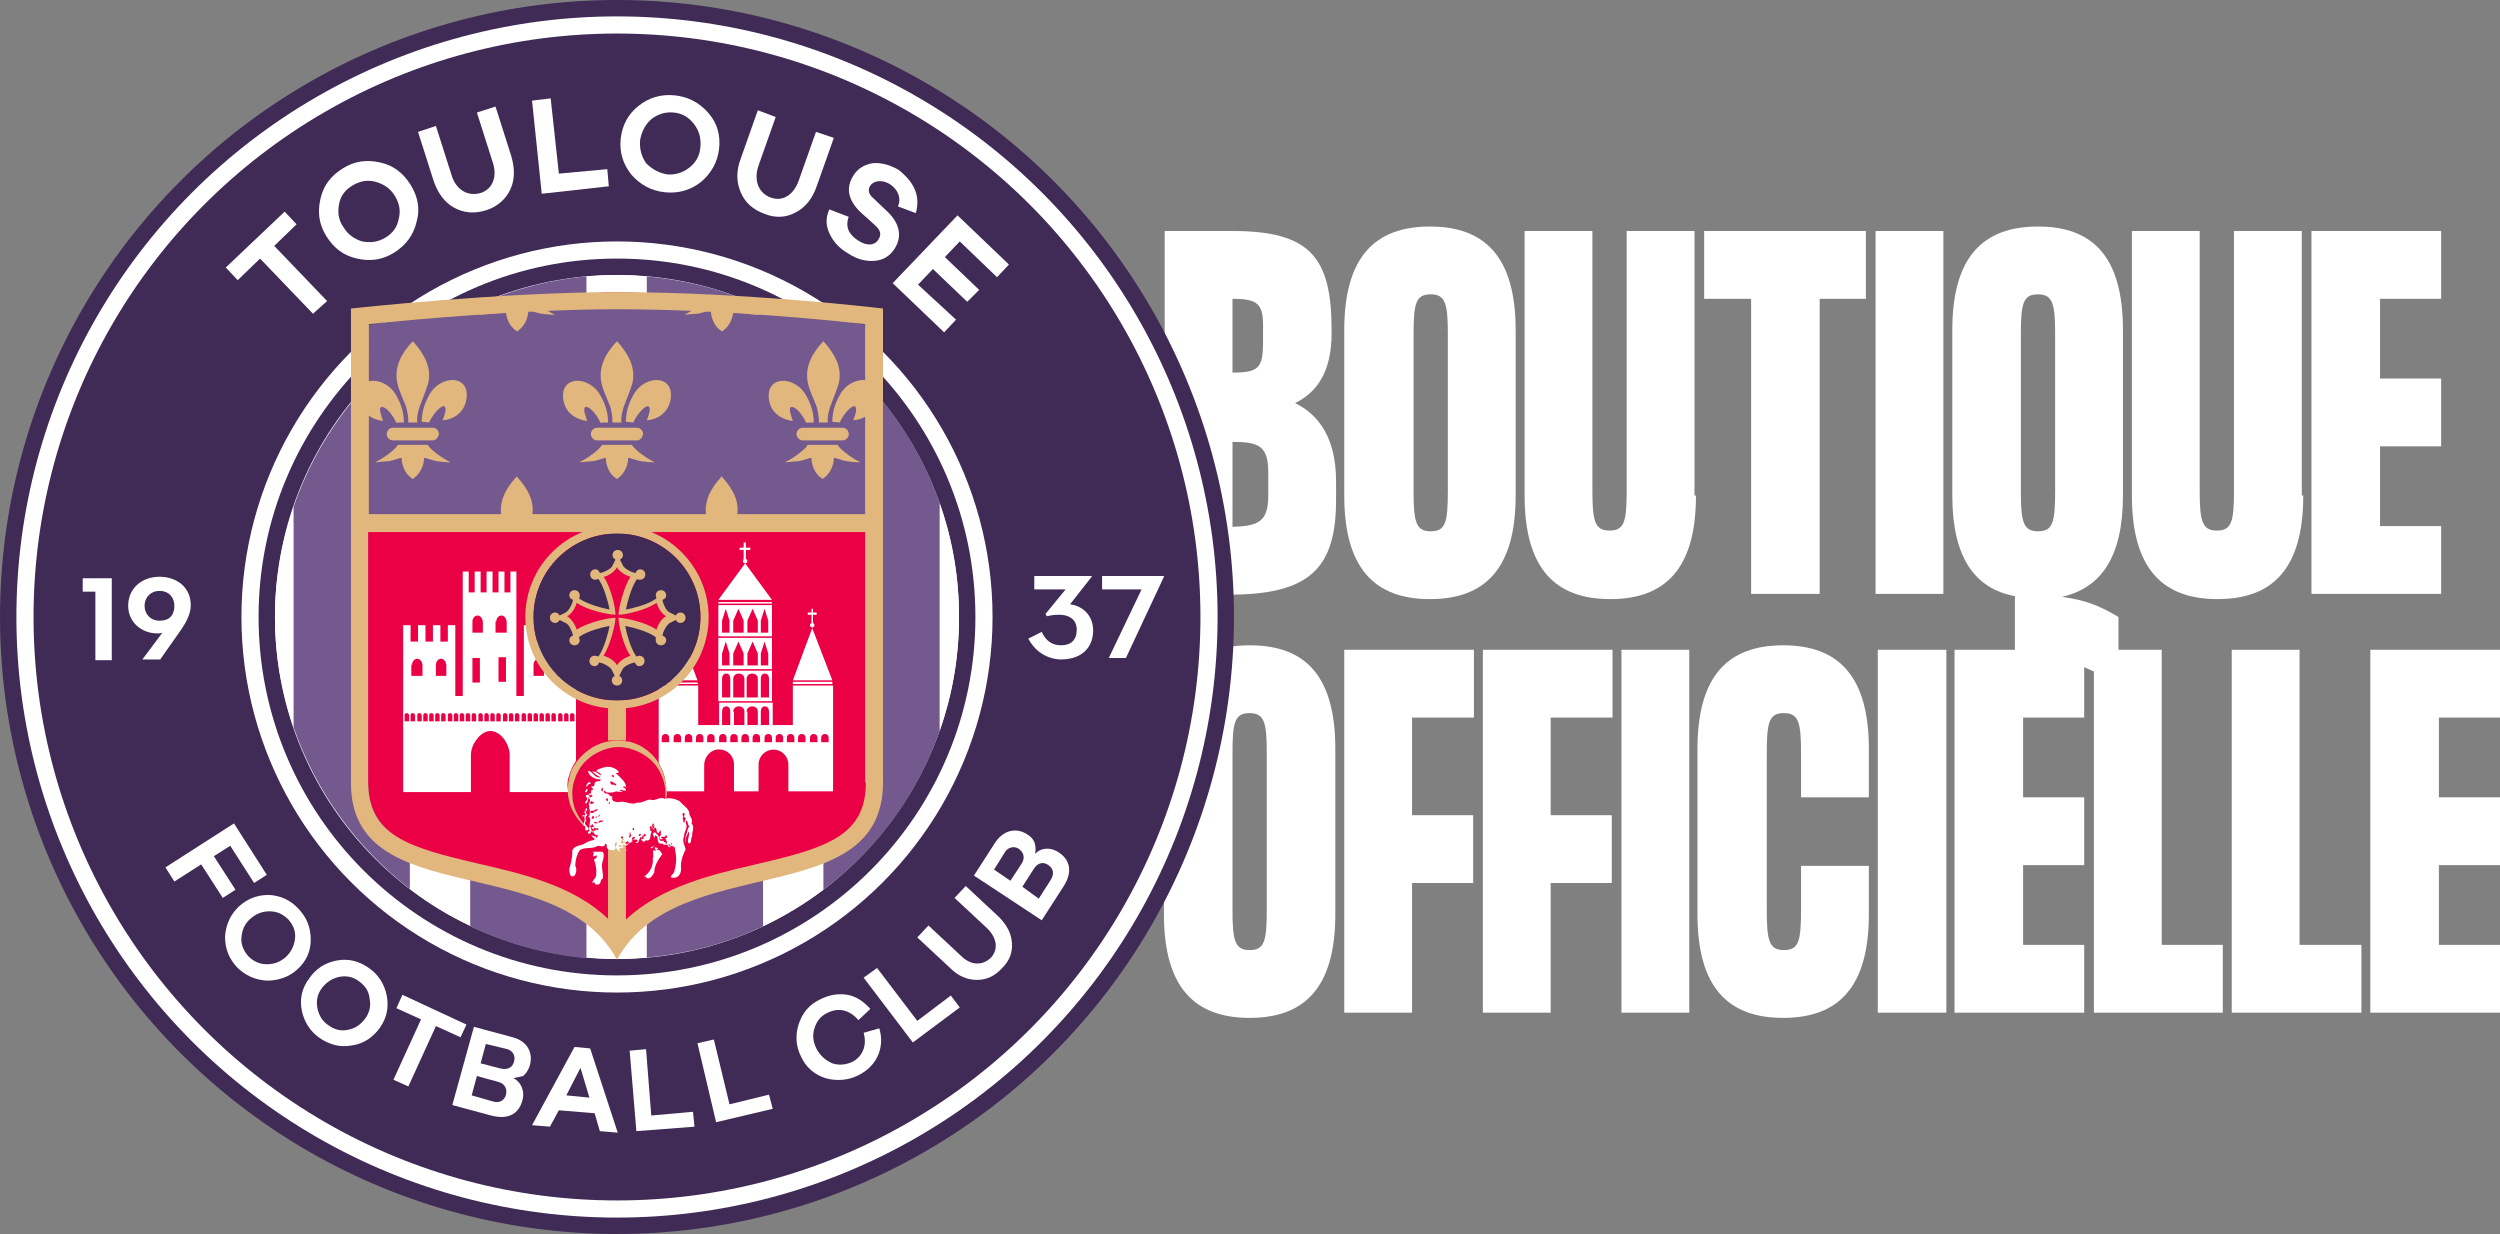 <?xml version="1.0" encoding="utf-8"?>
<!-- Generator: Adobe Illustrator 28.1.0, SVG Export Plug-In . SVG Version: 6.00 Build 0)  -->
<svg version="1.1" id="Layer_1" xmlns="http://www.w3.org/2000/svg" xmlns:xlink="http://www.w3.org/1999/xlink" x="0px" y="0px"
	 viewBox="0 0 335.5 165.6" style="enable-background:new 0 0 335.5 165.6;" xml:space="preserve">
<rect x="0" y="0" width="335.5" height="165.6" fill="#808080" stroke="none"/>
<style type="text/css">
	.st0{fill:#FFFFFF;}
	.st1{fill:#3F2B56;}
	.st2{fill:#74598F;}
	.st3{fill:#EB0045;}
	.st4{fill:#E1B77E;}
	.st5{fill-rule:evenodd;clip-rule:evenodd;fill:#FFFFFF;}
</style>
<g>
	<g>
		<path class="st0" d="M179.3,64.6v2.5c0,9.1-3.5,12.6-13.9,12.7h-9.1V31h9.1c10.4,0,13.3,3.5,13.3,13.3v0.4c0,5.4-2.1,8-4.9,9.4
			C176.9,55.6,179.3,58.7,179.3,64.6z M165.4,40.1v9.9c3.5,0,4.1-0.6,4.1-4.1v-1.6C169.6,40.8,168.9,40.1,165.4,40.1z M170.2,66.5
			v-3.1c0-3.5-1.2-4.1-4.8-4.1v11.4C168.9,70.6,170.2,70,170.2,66.5z"/>
		<path class="st0" d="M203.4,44.3v22.2c0,9.8-4.1,13.9-11.5,13.9c-7.4,0-11.5-4.1-11.5-13.9V44.3c0-9.8,4.1-13.9,11.5-13.9
			C199.3,30.4,203.4,34.5,203.4,44.3z M194.3,44.9c0-4.1-0.3-5.4-2.3-5.4c-2,0-2.3,1.2-2.3,5.4v21c0,4.1,0.3,5.4,2.3,5.4
			c2,0,2.3-1.2,2.3-5.4V44.9z"/>
		<path class="st0" d="M227.6,66.5c0,9.8-4.1,13.9-11.5,13.9c-7.4,0-11.5-4.1-11.5-13.9V31h9.1v34.8c0,4.1,0.3,5.4,2.3,5.4
			c2,0,2.3-1.2,2.3-5.4V31h9.1V66.5z"/>
		<path class="st0" d="M250.5,40.1h-6.3v39.6H235V40.1h-6.3V31h21.7V40.1z"/>
		<path class="st0" d="M260.8,31v48.7h-9.1V31H260.8z"/>
		<path class="st0" d="M284.9,44.3v22.2c0,8.2-2.9,12.4-8.2,13.6c3.1,0.4,5.1,1.2,7.6,2.7v9.1c-5.1-3-7.7-3.7-13.9-4.3v-7.6
			C265,79,262,74.8,262,66.5V44.3c0-9.8,4.1-13.9,11.5-13.9C280.9,30.4,284.9,34.5,284.9,44.3z M275.8,44.9c0-4.1-0.3-5.4-2.3-5.4
			c-2,0-2.3,1.2-2.3,5.4v21c0,4.1,0.3,5.4,2.3,5.4c2,0,2.3-1.2,2.3-5.4V44.9z"/>
		<path class="st0" d="M309.1,66.5c0,9.8-4.1,13.9-11.5,13.9c-7.4,0-11.5-4.1-11.5-13.9V31h9.1v34.8c0,4.1,0.3,5.4,2.3,5.4
			c2,0,2.3-1.2,2.3-5.4V31h9.1V66.5z"/>
		<path class="st0" d="M319.4,40.1v10.7h8.2v9.1h-8.2v10.7h8.2v9.1h-17.4V31h17.4v9.1H319.4z"/>
		<path class="st0" d="M179.2,100.5v22.2c0,9.8-4.1,13.9-11.5,13.9c-7.4,0-11.5-4.1-11.5-13.9v-22.2c0-9.8,4.1-13.9,11.5-13.9
			C175.1,86.6,179.2,90.6,179.2,100.5z M170,101.1c0-4.1-0.3-5.4-2.3-5.4c-2,0-2.3,1.2-2.3,5.4v21c0,4.1,0.3,5.4,2.3,5.4
			c2,0,2.3-1.2,2.3-5.4V101.1z"/>
		<path class="st0" d="M189.5,96.3v13.1h8.2v9.1h-8.2v17.4h-9.1V87.2h17.4v9.1H189.5z"/>
		<path class="st0" d="M208.1,96.3v13.1h8.2v9.1h-8.2v17.4H199V87.2h17.4v9.1H208.1z"/>
		<path class="st0" d="M226.7,87.2v48.7h-9.1V87.2H226.7z"/>
		<path class="st0" d="M241.7,101.1c0-4.1-0.3-5.4-2.3-5.4c-2,0-2.3,1.2-2.3,5.4v21c0,4.1,0.3,5.4,2.3,5.4c2,0,2.3-1.2,2.3-5.4v-5.9
			h9.1v6.5c0,9.8-4.1,13.9-11.5,13.9c-7.4,0-11.5-4.1-11.5-13.9v-22.2c0-9.8,4.1-13.9,11.5-13.9c7.4,0,11.5,4.1,11.5,13.9v6.5h-9.1
			V101.1z"/>
		<path class="st0" d="M261.2,87.2v48.7H252V87.2H261.2z"/>
		<path class="st0" d="M271.5,96.3V107h8.2v9.1h-8.2v10.7h8.2v9.1h-17.4V87.2h17.4v9.1H271.5z"/>
		<path class="st0" d="M298.3,126.8v9.1H281V87.2h9.1v39.6H298.3z"/>
		<path class="st0" d="M316.9,126.8v9.1h-17.4V87.2h9.1v39.6H316.9z"/>
		<path class="st0" d="M327.3,96.3V107h8.2v9.1h-8.2v10.7h8.2v9.1h-17.4V87.2h17.4v9.1H327.3z"/>
	</g>
	<g>
		<g>
			<g>
				<circle class="st1" cx="82.8" cy="82.8" r="82.8"/>
				<circle class="st0" cx="82.8" cy="82.8" r="80.6"/>
				<circle class="st1" cx="82.8" cy="82.8" r="78.3"/>
				<circle class="st0" cx="82.8" cy="82.8" r="50.4"/>
				<circle class="st1" cx="82.8" cy="82.8" r="48.1"/>
				<circle class="st0" cx="82.8" cy="82.8" r="45.9"/>
			</g>
			<g id="drapeau_00000176016448469401776540000006284077495981480887_">
				<path class="st0" d="M102.4,41.3v83c2.9-1.4,5.6-3,8.1-4.9V46.2C108,44.3,105.3,42.7,102.4,41.3z"/>
				<path class="st0" d="M82.8,36.9c-1.4,0-2.8,0.1-4.1,0.2v91.4c1.4,0.1,2.7,0.2,4.1,0.2c1.3,0,2.7-0.1,4-0.2V37.1
					C85.5,37,84.2,36.9,82.8,36.9z"/>
				<path class="st0" d="M128.7,82.8c0-5.4-0.9-10.5-2.6-15.3v30.6C127.8,93.3,128.7,88.2,128.7,82.8z"/>
				<path class="st0" d="M36.9,82.8c0,5.2,0.9,10.2,2.5,14.8V68C37.8,72.7,36.9,77.6,36.9,82.8z"/>
				<path class="st0" d="M55,46.3v73c2.5,1.9,5.2,3.6,8.1,4.9V41.4C60.2,42.8,57.5,44.4,55,46.3z"/>
				<path class="st2" d="M39.4,68v29.6c3,8.7,8.5,16.2,15.6,21.7v-73C47.9,51.8,42.4,59.3,39.4,68z"/>
				<path class="st2" d="M63.1,41.4v82.9c4.8,2.3,10.1,3.8,15.6,4.3V37.1C73.2,37.6,67.9,39.1,63.1,41.4z"/>
				<path class="st2" d="M86.8,37.1v91.4c5.5-0.5,10.8-1.9,15.6-4.2v-83C97.6,39,92.3,37.6,86.8,37.1z"/>
				<path class="st2" d="M126.1,98.1V67.5c-3-8.6-8.5-16-15.6-21.3v73.2C117.6,114.1,123.1,106.7,126.1,98.1z"/>
			</g>
			<g>
				<path class="st3" d="M116.2,64.4c0,0-8.9-25.2-33.3-25.2c-23.9,0-33.5,25.2-33.5,25.2l0,40.4c0,15.3,25.4,6.8,33.5,21.7
					c8-14.8,33.5-6.4,33.5-21.7L116.2,64.4z"/>
				<g>
					<path class="st2" d="M82.8,41.4c18.5,0,29.5,1.5,33.5,2.2l-0.1,25.5l-66.8,0l0-25.5C53.4,42.9,64.6,41.4,82.8,41.4z"/>
					<g>
						<path id="path3390_00000030457416296553695250000017275144812945921169_" class="st4" d="M67.4,39.9c-0.4,0.7-2.1,1.9-3,2.3
							c-0.2,0.1,1.1-0.1,1.7-0.1c0.8-0.1,1.8-0.6,1.8-0.4c0,0.8,0.4,2.1,1.4,2.7l0.1,0.1l0.1-0.1c1-0.7,1.4-1.9,1.4-2.7
							c0-0.2,1,0.3,1.8,0.4c0.6,0.1,2,0.2,1.7,0.1c-0.9-0.4-2.6-1.6-3-2.3H67.4z"/>
					</g>
					<g>
						<path id="path3386_00000069399319741788894870000007183285888003587720_" class="st4" d="M81.6,56.7c0-1.2-0.3-2.3-0.9-3.4
							c-1.5-3.1-6-3-5,0.8c0.4,1.4,1.6,2.2,3.1,2.4c-0.1-0.4-0.7-1.7-0.2-1.9c0.8,0,1.8,1.6,2,2.2C80.6,56.7,80.6,56.7,81.6,56.7z"
							/>
						<path id="path3386_00000016063262477869800550000009860580111516678844_" class="st4" d="M85,56.7c0.2-0.6,1.3-2.2,2-2.2
							c0.5,0.3-0.1,1.6-0.2,1.9c1.5-0.1,2.7-1,3.1-2.4c1-3.8-3.5-3.9-5-0.8c-0.6,1.1-0.9,2.2-0.9,3.4C85,56.7,85,56.7,85,56.7z"/>
						<path id="path3388_00000126305943034550422280000000636731641760764589_" class="st4" d="M82.7,45.9c-1.4,1.5-2.4,3.3-2,5.4
							c0.2,1.1,0.8,2.2,1.2,3.3c0.2,0.7,0.3,1.4,0.3,2.1h1.2c-0.1-0.7,0.1-1.4,0.3-2.1c0.4-1.1,0.9-2.2,1.2-3.3
							c0.4-2.1-0.6-3.8-2-5.4l-0.1-0.1L82.7,45.9z"/>
						<path class="st4" d="M85.5,59.1h-5.4c-0.4,0-0.8-0.4-0.8-0.8v-0.1c0-0.4,0.4-0.8,0.8-0.8h5.4c0.4,0,0.8,0.4,0.8,0.8v0.1
							C86.2,58.7,85.9,59.1,85.5,59.1z"/>
						<path id="path3390_00000018228316816822275490000011893713867346239876_" class="st4" d="M80.8,59.7c-0.4,0.7-2.1,1.9-3,2.3
							c-0.2,0.1,1.1-0.1,1.7-0.1c0.8-0.1,1.8-0.6,1.8-0.4c0,0.8,0.4,2.1,1.4,2.7l0.1,0.1l0.1-0.1c1-0.7,1.4-1.9,1.4-2.7
							c0-0.2,1,0.3,1.8,0.4c0.6,0.1,2,0.2,1.7,0.1c-0.9-0.4-2.6-1.6-3-2.3H80.8z"/>
					</g>
					<path class="st4" d="M69.4,64l-0.1-0.1L69.3,64c-1.4,1.5-2.4,3.3-2,5.4h4.1C71.8,67.2,70.8,65.6,69.4,64z"/>
					<g>
						<path id="path3390_00000008831466261276923440000011506611658238042032_" class="st4" d="M94.9,39.9c-0.4,0.7-2.1,1.9-3,2.3
							c-0.2,0.1,1.1-0.1,1.7-0.1c0.8-0.1,1.8-0.6,1.8-0.4c0,0.8,0.4,2.1,1.4,2.7l0.1,0.1l0.1-0.1c1-0.7,1.4-1.9,1.4-2.7
							c0-0.2,1,0.3,1.8,0.4c0.6,0.1,2,0.2,1.7,0.1c-0.9-0.4-2.6-1.6-3-2.3H94.9z"/>
					</g>
					<path class="st4" d="M96.9,64l-0.1-0.1L96.8,64c-1.4,1.5-2.4,3.3-2,5.4h4.1C99.3,67.2,98.3,65.6,96.9,64z"/>
					<g>
						<path id="path3386_00000033354169357442308860000013814990639243359898_" class="st4" d="M54.2,56.7c0-1.2-0.3-2.3-0.9-3.4
							c-1.5-3.1-6-3-5,0.8c0.4,1.4,1.6,2.2,3.1,2.4c-0.1-0.4-0.7-1.7-0.2-1.9c0.8,0,1.8,1.6,2,2.2C53.2,56.7,53.2,56.7,54.2,56.7z"
							/>
						<path id="path3386_00000028292478540967716940000001780744985461634957_" class="st4" d="M57.6,56.7c0.2-0.6,1.3-2.2,2-2.2
							c0.5,0.3-0.1,1.6-0.2,1.9c1.5-0.1,2.7-1,3.1-2.4c1-3.8-3.5-3.9-5-0.8c-0.6,1.1-0.9,2.2-0.9,3.4C57.6,56.7,57.6,56.7,57.6,56.7
							z"/>
						<path id="path3388_00000112603503668055585880000006332780086299511726_" class="st4" d="M55.3,45.9c-1.4,1.5-2.4,3.3-2,5.4
							c0.2,1.1,0.8,2.2,1.2,3.3c0.2,0.7,0.3,1.4,0.3,2.1H56c-0.1-0.7,0.1-1.4,0.3-2.1c0.4-1.1,0.9-2.2,1.2-3.3
							c0.4-2.1-0.6-3.8-2-5.4l-0.1-0.1L55.3,45.9z"/>
						<path class="st4" d="M58.1,59.1h-5.4c-0.4,0-0.8-0.4-0.8-0.8v-0.1c0-0.4,0.4-0.8,0.8-0.8h5.4c0.4,0,0.8,0.4,0.8,0.8v0.1
							C58.8,58.7,58.5,59.1,58.1,59.1z"/>
						<path id="path3390_00000022548253670831449940000011580474589512655507_" class="st4" d="M53.4,59.7c-0.4,0.7-2.1,1.9-3,2.3
							c-0.2,0.1,1.1-0.1,1.7-0.1c0.8-0.1,1.8-0.6,1.8-0.4c0,0.8,0.4,2.1,1.4,2.7l0.1,0.1l0.1-0.1c1-0.7,1.4-1.9,1.4-2.7
							c0-0.2,1,0.3,1.8,0.4c0.6,0.1,2,0.2,1.7,0.1c-0.9-0.4-2.6-1.6-3-2.3H53.4z"/>
					</g>
					<g>
						<path id="path3386_00000085244628200929790020000004972145221280681917_" class="st4" d="M109.2,56.7c0-1.2-0.3-2.3-0.9-3.4
							c-1.5-3.1-6-3-5,0.8c0.4,1.4,1.6,2.2,3.1,2.4c-0.1-0.4-0.7-1.7-0.2-1.9c0.8,0,1.8,1.6,2,2.2C108.2,56.7,108.2,56.7,109.2,56.7
							z"/>
						<path id="path3386_00000023968236986258356060000000808139984277772967_" class="st4" d="M112.7,56.7c0.2-0.6,1.3-2.2,2-2.2
							c0.5,0.3-0.1,1.6-0.2,1.9c1.5-0.1,2.7-1,3.1-2.4c1-3.8-3.5-3.9-5-0.8c-0.6,1.1-0.9,2.2-0.9,3.4
							C112.7,56.7,112.7,56.7,112.7,56.7z"/>
						<path id="path3388_00000105398560722705991920000015203834384216467626_" class="st4" d="M110.4,45.9c-1.4,1.5-2.4,3.3-2,5.4
							c0.2,1.1,0.8,2.2,1.2,3.3c0.2,0.7,0.3,1.4,0.3,2.1h1.2c-0.1-0.7,0.1-1.4,0.3-2.1c0.4-1.1,0.9-2.2,1.2-3.3
							c0.4-2.1-0.6-3.8-2-5.4l-0.1-0.1L110.4,45.9z"/>
						<path class="st4" d="M113.1,59.1h-5.4c-0.4,0-0.8-0.4-0.8-0.8v-0.1c0-0.4,0.4-0.8,0.8-0.8h5.4c0.4,0,0.8,0.4,0.8,0.8v0.1
							C113.9,58.7,113.5,59.1,113.1,59.1z"/>
						<path id="path3390_00000077306133006436671750000017277205327328568198_" class="st4" d="M108.4,59.7c-0.4,0.7-2.1,1.9-3,2.3
							c-0.2,0.1,1.1-0.1,1.7-0.1c0.8-0.1,1.8-0.6,1.8-0.4c0,0.8,0.4,2.1,1.4,2.7l0.1,0.1l0.1-0.1c1-0.7,1.4-1.9,1.4-2.7
							c0-0.2,1,0.3,1.8,0.4c0.6,0.1,2,0.2,1.7,0.1c-0.9-0.4-2.6-1.6-3-2.3H108.4z"/>
					</g>
				</g>
				<g>
					<path class="st4" d="M82.8,39.2c-15.6,0-35.7,2.2-35.7,2.2V105c-0.1,17.5,27.7,8.9,35.7,23.8c8-14.8,35.7-6.3,35.7-23.8V41.4
						C118.5,41.4,100.1,39.2,82.8,39.2z M116.2,105c0,7.2-5.3,8.8-14.8,11c-6,1.4-12.7,3-17.4,7.4l0-11c-0.8,0.2-1.6,0.2-2.4,0
						l0,10.9c-4.6-4.4-11.3-6-17.4-7.4c-9.5-2.2-14.8-3.8-14.8-11V71.4h32.2l0,28c0.8-0.1,1.6-0.1,2.4,0l0-28h32.1V105z M116.2,69
						H49.5V43.5c5.5-0.6,21-2,33.3-2c13.6,0,28,1.4,33.3,2V69z"/>
				</g>
				<g id="baiments_00000062909839593702233960000007005306034568108160_">
					<path class="st0" d="M76.3,104.3c0.2-0.8,0.6-1.6,1-2.2V87.8v-3.9h-1v2.2h-1v-2.2h-1v2.2h-1v-2.2h-1v2.2h-1v-2.2h-1v3.9v5.6h-1
						V80.6v0v-3.9h-0.8v2.8h-0.8v-2.8h-0.8v2.8h-0.8v-2.8h-0.8v2.8h-0.8v-2.8h-0.8v2.8h-0.8v-2.8h-0.8v3.9v0v12.8h-1v-5.6v0v-3.9h-1
						v2.2h-1v-2.2h-1v2.2h-1v-2.2h-1v2.2h-1v-2.2h-1v22.4h8.9h0.2l0-5c0-0.7,0.3-1.5,0.8-2.1c0.5-0.7,1.2-1.1,1.8-1.1h0
						c1.5,0,2.6,1.9,2.6,3.2v5h0.2h7.7C76.1,105.6,76.1,105,76.3,104.3z M76.5,96c0-0.2,0.1-0.3,0.3-0.3c0.2,0,0.3,0.2,0.3,0.3v0.8
						h-0.6V96z M54.9,96.8h-0.6V96c0-0.2,0.1-0.3,0.3-0.3c0.2,0,0.3,0.2,0.3,0.3V96.8z M55.3,89.2c0-0.4,0.3-0.8,0.7-0.8
						c0.4,0,0.7,0.5,0.7,0.9l0,1.4h-1.5V89.2z M55.7,96.8h-0.6V96c0-0.2,0.1-0.3,0.3-0.3c0.2,0,0.3,0.2,0.3,0.3V96.8z M56.5,96.8H56
						V96c0-0.2,0.1-0.3,0.3-0.3c0.2,0,0.3,0.2,0.3,0.3V96.8z M57.4,96.8h-0.6V96c0-0.2,0.1-0.3,0.3-0.3c0.2,0,0.3,0.2,0.3,0.3V96.8z
						 M58.2,96.8h-0.6V96c0-0.2,0.1-0.3,0.3-0.3c0.2,0,0.3,0.2,0.3,0.3V96.8z M59,96.8h-0.6V96c0-0.2,0.1-0.3,0.3-0.3
						c0.2,0,0.3,0.2,0.3,0.3V96.8z M59.8,96.8h-0.6V96c0-0.2,0.1-0.3,0.3-0.3c0.2,0,0.3,0.2,0.3,0.3V96.8z M58.5,90.6v-1.4
						c0-0.4,0.3-0.8,0.7-0.8c0.4,0,0.7,0.5,0.7,0.9l0,1.4H58.5z M60.7,96.8h-0.6V96c0-0.2,0.1-0.3,0.3-0.3c0.2,0,0.3,0.2,0.3,0.3
						V96.8z M61.5,96.8h-0.6V96c0-0.2,0.1-0.3,0.3-0.3c0.2,0,0.3,0.2,0.3,0.3V96.8z M62.3,96.8h-0.6V96c0-0.2,0.1-0.3,0.3-0.3
						c0.2,0,0.3,0.2,0.3,0.3V96.8z M63.1,96.8h-0.6V96c0-0.2,0.1-0.3,0.3-0.3c0.2,0,0.3,0.2,0.3,0.3V96.8z M63.9,96.8h-0.6V96
						c0-0.2,0.1-0.3,0.3-0.3c0.2,0,0.3,0.2,0.3,0.3V96.8z M63.4,91.6v-3.3h1v3.3H63.4z M64.8,96.8h-0.6V96c0-0.2,0.1-0.3,0.3-0.3
						c0.2,0,0.3,0.2,0.3,0.3V96.8z M63.4,84.8v-1.4c0-0.4,0.3-0.8,0.7-0.8c0.4,0,0.7,0.5,0.7,0.9l0,1.4H63.4z M65.6,96.8H65V96
						c0-0.2,0.1-0.3,0.3-0.3c0.2,0,0.3,0.2,0.3,0.3V96.8z M66.4,96.8h-0.6V96c0-0.2,0.1-0.3,0.3-0.3c0.2,0,0.3,0.2,0.3,0.3V96.8z
						 M66.6,83.4c0-0.4,0.3-0.8,0.7-0.8c0.4,0,0.7,0.5,0.7,0.9l0,1.4h-1.5V83.4z M67.9,88.2v3.3h-1v-3.3H67.9z M67.2,96.8h-0.6V96
						c0-0.2,0.1-0.3,0.3-0.3c0.2,0,0.3,0.2,0.3,0.3V96.8z M68.1,96.8h-0.6V96c0-0.2,0.1-0.3,0.3-0.3c0.2,0,0.3,0.2,0.3,0.3V96.8z
						 M68.9,96.8h-0.6V96c0-0.2,0.1-0.3,0.3-0.3c0.2,0,0.3,0.2,0.3,0.3V96.8z M69.7,96.8h-0.6V96c0-0.2,0.1-0.3,0.3-0.3
						c0.2,0,0.3,0.2,0.3,0.3V96.8z M70.5,96.8H70V96c0-0.2,0.1-0.3,0.3-0.3c0.2,0,0.3,0.2,0.3,0.3V96.8z M71.4,96.8h-0.6V96
						c0-0.2,0.1-0.3,0.3-0.3c0.2,0,0.3,0.2,0.3,0.3V96.8z M72.2,96.8h-0.6V96c0-0.2,0.1-0.3,0.3-0.3c0.2,0,0.3,0.2,0.3,0.3V96.8z
						 M73,96.8h-0.6V96c0-0.2,0.1-0.3,0.3-0.3c0.2,0,0.3,0.2,0.3,0.3V96.8z M71.6,90.6v-1.4c0-0.4,0.3-0.8,0.7-0.8
						c0.4,0,0.7,0.5,0.7,0.9l0,1.4H71.6z M73.8,96.8h-0.6V96c0-0.2,0.1-0.3,0.3-0.3c0.2,0,0.3,0.2,0.3,0.3V96.8z M74.6,96.8h-0.6V96
						c0-0.2,0.1-0.3,0.3-0.3c0.2,0,0.3,0.2,0.3,0.3V96.8z M74.8,89.2c0-0.4,0.3-0.8,0.7-0.8c0.4,0,0.7,0.5,0.7,0.9l0,1.4h-1.5V89.2z
						 M75.5,96.8h-0.6V96c0-0.2,0.1-0.3,0.3-0.3c0.2,0,0.3,0.2,0.3,0.3V96.8z M75.7,96c0-0.2,0.1-0.3,0.3-0.3c0.2,0,0.3,0.2,0.3,0.3
						v0.8h-0.6V96z"/>
					<g>
						
							<rect x="88.3" y="91.5" transform="matrix(-1 -1.224647e-16 1.224647e-16 -1 181.925 183.29)" class="st0" width="5.3" height="0.2"/>
						<polyline class="st0" points="111.7,91.5 111.7,91.8 106.4,91.8 106.4,91.5 						"/>
						<polygon class="st0" points="111.7,91.3 106.4,91.3 109,84.3 						"/>
						<circle class="st0" cx="109" cy="83.9" r="0.3"/>
						<circle class="st0" cx="100" cy="75.3" r="0.3"/>
						<polygon class="st0" points="103.6,80.5 96.4,80.5 100,75.6 						"/>
						<path class="st0" d="M96.4,90v4.1l7.2,0l0-4.1L96.4,90z M97.9,93.6h-1v-2.5c0-0.4,0.2-0.7,0.5-0.7h0.1c0.3,0,0.5,0.3,0.5,0.7
							V93.6z M99.8,93.6h-1.4v-2.5c0-0.4,0.3-0.7,0.7-0.7h0.1c0.4,0,0.7,0.3,0.7,0.7V93.6z M101.6,93.6h-1.4v-2.5
							c0-0.4,0.3-0.7,0.7-0.7h0.1c0.4,0,0.7,0.3,0.7,0.7V93.6z M103.1,93.6h-1v-2.5c0-0.4,0.2-0.7,0.5-0.7h0.1
							c0.3,0,0.5,0.3,0.5,0.7V93.6z"/>
						<polyline class="st5" points="99.2,73.8 99.8,73.8 99.8,75.3 100.1,75.3 100.1,73.8 100.7,73.8 100.7,73.5 100.1,73.5 
							100.1,72.8 99.8,72.8 99.8,73.5 99.3,73.5 99.2,73.8 						"/>
						<polyline class="st5" points="108.4,82.5 108.9,82.5 108.9,83.6 109.1,83.6 109.1,82.5 109.6,82.5 109.6,82.2 109.1,82.2 
							109.1,81.7 108.9,81.7 108.9,82.2 108.4,82.2 108.4,82.5 						"/>
						<polygon class="st0" points="93.6,91.3 88.3,91.3 91,84.3 						"/>
						<circle class="st0" cx="91" cy="83.9" r="0.3"/>
						<polyline class="st5" points="90.4,82.5 90.8,82.5 90.8,83.6 91.1,83.6 91.1,82.5 91.5,82.5 91.5,82.2 91.1,82.2 91.1,81.7 
							90.8,81.7 90.8,82.2 90.4,82.2 90.4,82.5 						"/>
						<path class="st0" d="M96.4,85.6v4.2l7.2,0v-4.2L96.4,85.6z M97.9,89.3h-1v-1.6l0.5-1.6l0.5,1.6V89.3z M99.8,89.3h-1.4v-1.6
							l0.7-1.6l0.7,1.6V89.3z M101.7,89.3h-1.4v-1.6l0.7-1.6l0.7,1.6V89.3z M103.1,89.3h-1v-1.6l0.5-1.6l0.5,1.6V89.3z"/>
						<path class="st0" d="M96.4,81.2v4.2l7.2,0v-4.2L96.4,81.2z M97.9,84.9h-1v-1.6l0.5-1.6l0.5,1.6V84.9z M99.8,84.9h-1.4v-1.6
							l0.7-1.6l0.7,1.6V84.9z M101.7,84.9h-1.4v-1.6l0.7-1.6l0.7,1.6V84.9z M103.1,84.9h-1v-1.6l0.5-1.6l0.5,1.6V84.9z"/>
						<polyline class="st0" points="96.4,80.8 103.6,80.8 103.6,81 96.4,81 						"/>
						<path class="st0" d="M106.4,92L106.4,92l0,5.3h-2.7h0l0-3h-7.2l0,3h0h-2.8h0V92c0,0,0,0,0,0h-5.3c0,0,0,0,0,0v10.4
							c0.1,0.1,0.2,0.3,0.2,0.4c0.6,1,0.8,2.2,0.8,3.4h5.1v-3.5c0-1,0.7-1.9,1.6-2.1c1.3-0.2,2.4,0.7,2.4,2v3.6h3.3c0,0,0,0,0,0
							v-3.6c0-1.1,0.9-2,2-2h0c1.1,0,2,0.9,2,2v3.6c0,0,0,0,0,0h6V92c0,0,0,0,0,0H106.4z M89.8,99.6h-1V99c0-0.3,0.2-0.5,0.5-0.5
							c0.3,0,0.5,0.2,0.5,0.5V99.6z M91.4,99.6h-1V99c0-0.3,0.2-0.5,0.5-0.5c0.3,0,0.5,0.2,0.5,0.5V99.6z M92.9,99.6h-1V99
							c0-0.3,0.2-0.5,0.5-0.5c0.3,0,0.5,0.2,0.5,0.5V99.6z M94.4,99.6h-1V99c0-0.3,0.2-0.5,0.5-0.5c0.3,0,0.5,0.2,0.5,0.5V99.6z
							 M95.9,99.6h-1V99c0-0.3,0.2-0.5,0.5-0.5c0.3,0,0.5,0.2,0.5,0.5V99.6z M100.2,95.5c0-0.4,0.3-0.7,0.7-0.7h0.1
							c0.4,0,0.7,0.3,0.7,0.7v1.8h0h-1.4V95.5z M98.4,95.5c0-0.4,0.3-0.7,0.7-0.7h0.1c0.4,0,0.7,0.3,0.7,0.7v1.8h0h-1.4c0,0,0,0,0,0
							V95.5z M97.5,99.6h-1V99c0-0.3,0.2-0.5,0.5-0.5s0.5,0.2,0.5,0.5V99.6z M97.9,97.3h-1v-1.8c0-0.4,0.2-0.7,0.5-0.7h0.1
							c0.3,0,0.5,0.3,0.5,0.7V97.3z M99,99.6h-1V99c0-0.3,0.2-0.5,0.5-0.5c0.3,0,0.5,0.2,0.5,0.5V99.6z M100.5,99.6h-1V99
							c0-0.3,0.2-0.5,0.5-0.5s0.5,0.2,0.5,0.5V99.6z M102,99.6h-1V99c0-0.3,0.2-0.5,0.5-0.5c0.3,0,0.5,0.2,0.5,0.5V99.6z
							 M102.1,97.3v-1.8c0-0.4,0.2-0.7,0.5-0.7h0.1c0.3,0,0.5,0.3,0.5,0.7v1.8h0H102.1z M103.6,99.6h-1V99c0-0.3,0.2-0.5,0.5-0.5
							c0.3,0,0.5,0.2,0.5,0.5V99.6z M105.1,99.6h-1V99c0-0.3,0.2-0.5,0.5-0.5c0.3,0,0.5,0.2,0.5,0.5V99.6z M106.6,99.6h-1V99
							c0-0.3,0.2-0.5,0.5-0.5c0.3,0,0.5,0.2,0.5,0.5V99.6z M108.1,99.6h-1V99c0-0.3,0.2-0.5,0.5-0.5c0.3,0,0.5,0.2,0.5,0.5V99.6z
							 M109.7,99.6h-1V99c0-0.3,0.2-0.5,0.5-0.5c0.3,0,0.5,0.2,0.5,0.5V99.6z M111.2,99.6h-1V99c0-0.3,0.2-0.5,0.5-0.5
							c0.3,0,0.5,0.2,0.5,0.5V99.6z"/>
					</g>
				</g>
				<g>
					<path class="st4" d="M88.6,102.8c-0.1-0.1-0.2-0.3-0.2-0.4c-0.8-1.3-2.2-2.4-3.7-2.8c-0.2-0.1-0.4-0.1-0.6-0.1
						c-0.8-0.2-1.6-0.2-2.4,0c-0.8,0.1-1.5,0.4-2.2,0.8c-0.8,0.5-1.5,1.1-2.1,1.9c-0.5,0.7-0.9,1.4-1,2.2c-0.2,0.7-0.2,1.3-0.2,2
						c0.1,1.1,0.4,2.1,1,3c0.9,1.5,2.4,2.6,4,3c0.2,0,0.3,0.1,0.5,0.1l0-0.1c-0.2,0-0.3-0.1-0.5-0.1c-1.6-0.5-3-1.6-3.7-3
						c-0.5-0.9-0.7-1.9-0.7-2.8c0-0.6,0.1-1.3,0.3-1.8c0.1-0.3,0.2-0.7,0.4-1c0.5-1.1,1.4-2,2.5-2.6c0.6-0.3,1.2-0.6,1.8-0.7
						c0.8-0.2,1.6-0.2,2.4,0c0.1,0,0.3,0,0.4,0.1c1.5,0.4,3,1.4,3.8,2.8c0,0.1,0.1,0.1,0.1,0.2c0.5,0.9,0.8,1.9,0.8,3
						c0,0.5,0,1.1-0.2,1.6c-0.4,1.6-1.5,3.1-2.9,3.9c1.5-0.8,2.6-2.2,3-3.9c0.2-0.5,0.2-1.1,0.3-1.6C89.4,105,89.1,103.8,88.6,102.8
						z"/>
					<path id="path2748_00000044160561596418751320000005623743169550323588_" class="st0" d="M81.5,102.9c0,0-0.1,0-0.1,0
						c-0.4,0.1-1.3,0.3-1.4,0.6c0.4,0,1.1,0.9,0.4,0.4c-0.2-0.3-1.4-0.6-0.6-0.1c0.2,0.3,1.4,0.7,0.4,0.5c-0.5-0.1-0.9-1-1.3-0.8
						c0.2,0.7,0.9,1.1,1.7,1.1c0.1,0.4-0.7,0.1-0.8,0.5c0,0.1,0,0.6-0.4,0.4c-0.2,0.2,0.6,0.5,0,0.5c-0.2,0.3,0.1,0.6-0.4,0.5
						c0.3,0.4-0.7-0.1-0.3,0.5c0.4,0.3-0.6,0.9,0,0.8c0.3-0.2,0.3-1.4,0.4-0.6c0.3,0.4-0.3,0.6,0,1c0,0.1-0.1,0.2-0.1,0.2
						c0.1,0,0,0,0.1,0l0,0.2c0,0,0,0,0,0.1c0,0,0.1,0,0.1,0.1c0,0-0.1,0.2-0.1,0.2c0,0.1,0.1,0,0.1,0.1c0,0-0.1,0.2-0.1,0.2
						c0,0,0,0.1,0,0.1l0,0.1c0,0,0,0,0,0c0,0-0.1,0-0.1,0c0,0,0,0.1,0,0.1c0.5,0.4-0.1,1.2,0.1,1.7c0.2,0.5-0.5,0.1-0.1,0.6
						c0.4,0,0.4-0.5,0.3-0.8c0.6,0.1,0.2,1.2,0.9,0.9c0.1,0.3-0.3,0.7-0.2,0.2c-0.2,0.2-0.9-0.4-0.5,0.1c0.4,0.3,0.4,0.4-0.1,0.5
						c-0.6,0.1-0.8,0.4-1.4,0.6c-0.6,0.1-1.3,0.4-1.2,1c0,0.8-0.2,1.5-0.4,2.2c0,0.4,0.1,1.1,0.4,1c0.5,0.1,0.7-1,0.4-1.4
						c0-0.7,0.2-1.5,0.6-2.1c0.7-0.5,1.8-0.1,2.4-0.6c0.4,0,1,0.3,1-0.3c0.5,0.1-0.1,0.7,0.6,0.8c0.7,0.3,1-0.1,0.7-0.6
						c0-0.5,0.5-0.5,0.2,0.1c-0.2,0.4,0.6,1,0.5,0.7c-0.4-0.4,0.3-0.4,0.5-0.5c-0.4-0.4,0-0.5,0.3-0.2c0.2-0.1,0.4-0.3,0.5-0.4
						c0,0,0,0,0,0l0.1,0c0.1-0.1,0.2-0.1,0.3-0.1c0,0,0.1,0,0.1,0c-0.1,0-0.2-0.1-0.2-0.1c0,0,0,0-0.1,0c0.2-0.2,0.4-0.3,0.8-0.2
						c0.4,0.2-0.7,0.5,0.1,0.4c0.2-0.2,0.4-1.3,0.4-0.6c0-0.1,0.1-0.1,0.2-0.2c0,0,0-0.1,0-0.1c0,0,0.1-0.1,0.1-0.1
						c0,0,0.2,0.1,0.2,0.1c0,0.1-0.2,0.2-0.2,0.2c0,0,0.1,0.1,0.1,0.2s0,0,0,0c0,0,0,0,0,0c-0.1,0-0.2,0-0.3-0.1
						c-0.2,0.4,0.4,0.3,0.2,0.6c0.2-0.2,0.3-0.4,0.6-0.3c0.6-0.1,0.2-0.8,0.6-1.2c-0.3,0-0.4-0.7-0.2-0.7c0.1-0.3,0.5,1,0.5,0.2
						c0.5-0.2,0.1,0.7,0.6,0.7c0.1,0,0.1,0.1,0.1,0.1c0,0,0,0,0-0.1c0,0,0,0,0,0c0,0-0.1,0-0.1-0.1c0-0.1,0.1-0.1,0.1-0.1
						c0,0,0,0,0,0c0.2,0,0.2,0.1,0.2,0.2c0,0.1,0,0.3-0.1,0.4l-0.1,0c0,0,0,0,0,0c0,0.3,0,0.5,0.4,0.4c0,0,0,0,0-0.1
						c-0.1-0.1-0.2,0-0.2-0.1c0-0.1,0.1-0.1,0.1-0.1c0.1,0,0.1,0,0.2,0c0,0,0.1,0,0.2,0c0,0,0.1,0,0.1-0.1c0,0,0-0.1,0-0.1
						c0,0,0,0,0.1,0c0.1,0,0.1,0.1,0.1,0.1l0,0.2c0,0-0.1,0.1-0.1,0.1c0,0-0.1,0-0.1,0c0,0,0,0-0.1,0c0.1,0.1,0.2,0.1,0.2,0.2
						c0,0,0,0.1,0,0.1c0,0,0.1,0.1,0.1,0.2s0,0.1,0,0.2c0,0-0.1,0-0.1,0c-0.1,0-0.1-0.1-0.1-0.1c0,0,0,0,0-0.1c0,0-0.1,0-0.1,0
						c0,0,0,0,0,0c0,0.1-0.1,0-0.2-0.2c-0.7,0.3-0.4-0.6-0.8-0.8c-0.2-0.2-0.3-0.5-0.6-0.1c0.1,0.2,0.3,0.9,0.3,0.2
						c0.7,0.1,0,1.3,1,1.1c0.2,0.4,0.8-0.1,1,0.4c0.5-0.2,0.5,0,0.4,0.3c0.3-0.9,0.3,0.5,0.4,0.8c0.1,0.7,0,1.5-0.2,2.2
						c0,0.4-1,0.9-0.1,0.9c0.7,0,1-0.6,1-1.2c-0.1-0.9,0.2-1.8,0.6-2.6c-0.1-0.6-0.5-1.1-0.2-1.8c0-0.7,0.6-1.1,0.2-1.8
						c0.3-0.8,0.2,0.3,0.5,0.5c-0.3,0.4-0.3,0.9-0.5,1.4c-0.2,0.4,0.2,1.2,0,0.4c0-0.4,0.3-0.7,0.4-1.1c0.3,0.4-0.4,1.4,0.1,1.6
						c0.4-0.2,0.1-0.6,0.4-1c-0.1-0.6,0.4-1.2-0.1-1.7c0.3-0.6-0.4-1-0.3-1.5c-0.2-0.6-0.9-1-1.3-1.5c-0.6-0.3-1.3-0.5-2-0.3
						c-0.6-0.4-1.3,0.4-1.9,0.1c-0.6,0-1.1,0.5-1.8,0.4c-0.7,0.4-1.5-0.2-2.2-0.1c-0.5,0.1-1.4,0-1.1-0.7c-0.5,0-0.4-0.5-0.9-0.4
						c-0.4-0.1-0.3-0.7,0-0.2c0.5,0.1,0.9,0.1,1.4-0.1c0.3,0.1,1.4,0.1,0.5-0.1c-0.3-0.4,1.2,0.4,0.7-0.3c-0.5-0.1-0.2-0.5,0.1-0.1
						c0.1-0.7-0.8-1.4-1.2-1.8c-0.5-0.3,0.6,0,0.1-0.5C82.7,103.2,82.2,102.9,81.5,102.9z M82.2,104C82.2,104,82.2,104,82.2,104
						c0.1,0,0.2,0.1,0.2,0.2c0,0.1,0,0.1-0.1,0.1c-0.1,0-0.1-0.1-0.1-0.1c0,0-0.1,0-0.1,0c0,0,0,0,0-0.1C82,104.1,82.2,104,82.2,104
						z M81.9,104.8c0,0,0.1,0.1,0.2,0.1c0.1,0,0.1,0,0.2,0.1c0,0,0.4,0.2,0.4,0.3c0,0.1,0,0.1-0.1,0.1c0,0-0.1,0-0.2-0.1
						c-0.1,0-0.2,0-0.3,0c-0.1,0-0.2-0.2-0.2-0.3C82,105,81.9,104.9,81.9,104.8C81.9,104.8,81.9,104.8,81.9,104.8z M79,105
						c-0.1,0-0.3,0.3-0.3,0.4c0,0-0.1,0.1-0.1,0.1c0,0,0.1,0.1,0.1,0c0,0,0.1,0,0.1,0c0.1-0.1,0.2-0.3,0.3-0.3c0,0,0.2,0,0.2-0.1
						c0,0,0,0,0,0C79.2,105,79.1,104.9,79,105z M80.8,105.7c0.1,0,0.1,0.1,0.1,0.2c0,0,0,0.1,0,0.1c0,0,0,0.1,0,0.1
						c0,0,0,0.1-0.1,0.1c-0.1,0-0.1-0.2-0.1-0.2c0,0,0-0.1,0-0.1C80.8,105.8,80.7,105.8,80.8,105.7
						C80.8,105.8,80.8,105.7,80.8,105.7z M78.7,105.9C78.7,105.9,78.7,105.9,78.7,105.9c-0.1,0.1-0.1,0.2-0.1,0.2
						c0,0-0.1,0.1-0.1,0.2c0,0,0.1,0,0.1,0c0,0,0,0,0.1,0c0.1-0.1,0.1-0.2,0.2-0.3C78.8,105.9,78.8,105.9,78.7,105.9z M79.4,106.6
						C79.5,106.6,79.5,106.6,79.4,106.6c0.1,0.1,0,0.1,0,0.1c0,0.1,0.1,0,0.1,0.1c0,0,0,0,0,0.1c-0.1,0-0.2,0.1-0.3,0.1
						c-0.1,0,0-0.1,0-0.1c0,0,0,0-0.1,0c0,0-0.1-0.1-0.1-0.1c0,0,0-0.1,0.1-0.1c0,0,0.1,0.1,0.1,0C79.4,106.7,79.4,106.6,79.4,106.6
						z M81.5,107.1c0,0,0.1,0.2,0.1,0.2c0,0.1,0,0.2-0.1,0.2c0,0,0,0-0.1,0c0,0,0,0,0-0.1c0,0,0-0.1-0.1-0.1c0,0,0,0,0,0
						C81.4,107.2,81.4,107.1,81.5,107.1z M79.4,107.5C79.4,107.5,79.4,107.5,79.4,107.5c0.1,0,0.1,0.1,0.1,0.1
						c0.1,0.1,0.2-0.1,0.2,0.1c0,0.1-0.3,0.2-0.3,0.2c-0.1,0-0.2-0.1-0.2-0.1C79.2,107.7,79.3,107.5,79.4,107.5z M81.8,107.6
						C81.8,107.6,81.9,107.7,81.8,107.6c0.1,0.1,0,0.3,0,0.3c0,0,0,0-0.1,0l0-0.2C81.7,107.7,81.8,107.6,81.8,107.6z M78.7,108.4
						c0,0,0,0,0,0.1c-0.4,0.1,0.2,0.4-0.3,0.4c0.1,0.4,0.4,0.6-0.2,0.5c-0.3,0.4,0.5-0.1,0.2,0.3c0.3,0.4-0.5,1.3,0.2,1.1
						c0,0.3-0.3,0.8,0.3,0.6c0.2-0.6-0.8-0.7-0.2-1.3c-0.2-0.2-0.1-0.6,0.1-0.7c0-0.1,0-0.2,0-0.2c0,0-0.1,0-0.1,0
						c0,0-0.1-0.1-0.1-0.1c0-0.1,0.1-0.3,0.2-0.4c0,0,0-0.1,0-0.1c0,0,0,0,0,0C78.8,108.5,78.7,108.4,78.7,108.4z M80.2,108.6
						c0,0,0,0.1,0,0.1c-0.2,0.1-0.2,0.2-0.3,0.2c0,0-0.1,0-0.1,0c-0.1,0-0.1,0.1-0.2,0.2c0,0-0.1,0-0.1,0c0,0-0.1,0-0.1,0
						c-0.1,0-0.2-0.1-0.2-0.1c0-0.1,0.1-0.2,0.2-0.2c0.1,0,0,0,0.1,0c0,0,0.1,0,0.1,0c0,0,0.1,0,0.1,0c0,0,0.1-0.1,0.1-0.1
						C80,108.6,80.1,108.6,80.2,108.6L80.2,108.6z M91.7,109.1c0.1,0,0.2,0.1,0.2,0.2c0,0-0.1,0.2-0.1,0.2c0,0,0,0.1,0,0.1
						c0,0,0.1,0.1,0.1,0.1c0.1,0.1,0.1,0.1,0.1,0.2c0,0.1,0,0.1-0.1,0.3c0,0,0,0.1-0.1,0.2l0,0c0,0-0.1-0.1-0.1-0.1l0-0.2
						c0-0.1-0.1-0.3-0.1-0.3c0,0,0.1-0.1,0.1-0.1c0,0,0,0,0,0c0-0.2-0.1-0.2-0.1-0.4C91.6,109.3,91.6,109.1,91.7,109.1z M80.5,109.3
						C80.5,109.3,80.5,109.3,80.5,109.3C80.5,109.4,80.5,109.3,80.5,109.3c0.1,0.1-0.1,0.2-0.1,0.2c0,0,0,0-0.1,0.1
						c-0.1,0-0.2,0-0.2,0.1c0,0-0.1,0-0.1,0c0,0-0.1,0-0.1,0c0,0-0.1,0-0.1,0c-0.1,0-0.1,0.1-0.2,0.2c-0.1,0-0.2-0.1-0.2-0.1
						c0-0.1,0.1-0.3,0.2-0.3c0.1,0,0.1,0.1,0.1,0.2c0,0,0.1,0,0.1,0c0,0,0.1-0.1,0.2-0.1c0,0,0.1,0,0.2,0L80.5,109.3z M80.6,110.1
						c0,0,0.2,0.1,0.2,0c0,0,0.1,0,0.1,0c0,0,0,0,0,0.1c0,0.1-0.1,0.1-0.2,0.1c0,0-0.1,0-0.1,0c0,0-0.1,0.1-0.2,0.1
						c0,0-0.1,0-0.1-0.1C80.4,110.2,80.5,110.1,80.6,110.1z M79.9,110.3c0.1,0,0.1,0.1,0.1,0.1c0,0,0.1,0,0.1-0.1
						c0.1,0,0.1,0,0.1,0.1c0,0,0,0.1-0.1,0.1c0,0-0.1,0-0.1,0c0,0-0.1,0-0.1,0c-0.1,0-0.2-0.1-0.2-0.2
						C79.8,110.4,79.8,110.3,79.9,110.3z M87.6,110.5C87.6,110.5,87.6,110.5,87.6,110.5c0.1,0,0.1,0.1,0.2,0.2c0,0,0,0.1,0,0.1
						c0,0,0,0.1,0,0.1c0,0,0,0.1,0,0.1s-0.1,0.2-0.1,0.2c-0.1,0-0.1-0.1-0.2-0.2s0-0.2,0-0.2C87.6,110.7,87.5,110.7,87.6,110.5
						C87.5,110.5,87.5,110.5,87.6,110.5C87.5,110.5,87.6,110.5,87.6,110.5z M79.5,110.6C79.6,110.6,79.6,110.6,79.5,110.6
						c0.1,0.1,0.1,0.1,0.1,0.2c0,0,0.1,0.1,0.1,0.1c0,0.1,0,0.1-0.1,0.1c0,0,0,0-0.1,0c0,0-0.1,0.1-0.1,0.1c-0.1,0-0.1-0.1-0.2-0.2
						c-0.1,0-0.1,0-0.2-0.1l0,0c0,0,0.1,0,0.1,0c0.1,0,0.1,0,0.2,0C79.4,110.8,79.4,110.6,79.5,110.6
						C79.5,110.6,79.5,110.6,79.5,110.6z M79.8,111.1c0.1,0,0.1,0.1,0.2,0.1c0,0,0.1-0.1,0.1-0.1c0.1,0,0.2,0.2,0.2,0.2
						c0,0,0,0.1-0.1,0.1c-0.1,0-0.1-0.1-0.2-0.1l0,0c-0.1,0.1-0.1,0.2-0.2,0.2c-0.1,0-0.2-0.2-0.2-0.2
						C79.7,111.3,79.7,111.1,79.8,111.1z M85,111.1c0.1,0,0.1,0.1,0.1,0.1c0,0,0,0,0,0c0,0,0,0.1,0,0.1c0,0.1,0,0.1-0.1,0.1
						c-0.1,0-0.1-0.1-0.1-0.1C84.9,111.3,84.9,111.1,85,111.1z M88.5,111.4C88.6,111.4,88.6,111.4,88.5,111.4c0.1,0,0.1,0.1,0.1,0.1
						c0,0,0,0,0.1,0c0,0,0,0,0,0.1c0,0,0,0.1-0.1,0.1C88.7,111.7,88.5,111.5,88.5,111.4C88.5,111.4,88.5,111.4,88.5,111.4
						C88.5,111.4,88.5,111.4,88.5,111.4z M84.6,111.7C84.7,111.7,84.7,111.7,84.6,111.7c0,0.1,0,0.2,0,0.2c0,0,0.1,0.2,0.1,0.2
						c0,0,0,0.1,0,0.1c0,0-0.2,0.2-0.2,0.2c-0.1,0-0.1-0.1-0.1-0.1c0,0,0.1-0.2,0.1-0.2c0,0,0-0.1,0-0.1
						C84.4,112,84.5,111.7,84.6,111.7z M86.5,111.9c0,0,0.1,0.1,0.1,0.1c0,0,0.1,0,0.1,0c0,0,0,0,0,0.1c0,0-0.1,0.1-0.2,0.2
						c0,0,0,0,0,0c0,0-0.1,0-0.1-0.1c0-0.1,0-0.2,0-0.2S86.4,111.9,86.5,111.9z M85.9,111.9c0.1,0,0.1,0,0.1,0.1
						c0,0.1-0.1,0.2-0.2,0.2c0,0-0.1-0.1-0.1-0.1C85.8,112,85.8,111.9,85.9,111.9C85.9,111.9,85.9,111.9,85.9,111.9z M80.6,112.2
						 M83.5,112.2C83.5,112.2,83.5,112.3,83.5,112.2c0.1,0.1,0.1,0.2,0.1,0.2c0,0,0.1,0.1,0.1,0.2c0,0,0,0.1,0,0.1
						c0,0-0.2,0.2-0.2,0.2c-0.1,0-0.1,0-0.1-0.1c0,0,0.1-0.1,0.1-0.1c0,0-0.1-0.1-0.1-0.2C83.3,112.4,83.3,112.3,83.5,112.2
						C83.4,112.2,83.4,112.2,83.5,112.2z M85.1,112.3c0.1,0,0.1,0.1,0.1,0.1c0,0.2-0.2,0.1-0.2,0.3c0,0,0,0-0.1,0
						c-0.1,0-0.1-0.1-0.1-0.1c0,0,0-0.1,0-0.1c0,0,0.1-0.1,0.1-0.1C85,112.3,85.1,112.3,85.1,112.3
						C85.1,112.3,85.1,112.3,85.1,112.3z M88.2,112.9 M84.2,112.9c0.1,0,0.2,0.1,0.2,0.2c0,0.1-0.1,0.1-0.1,0.1c0,0-0.1,0-0.1,0
						s-0.1,0.1-0.2,0.1c-0.1,0-0.1-0.1-0.1-0.1c0-0.1,0-0.1,0.1-0.2C84.1,113,84.1,113,84.2,112.9C84.1,112.9,84.1,112.9,84.2,112.9
						z M83.8,112.9c0.1,0,0.1,0.1,0.1,0.1c0,0.1,0,0.1-0.1,0.1c0,0-0.1,0-0.1,0c0,0-0.2,0.1-0.3,0.1c-0.1,0-0.1,0-0.1-0.1
						c0,0,0-0.2,0.1-0.2c0,0,0.1,0,0.1,0C83.7,113,83.8,112.9,83.8,112.9z M90.1,113.1c0,0,0.1,0.1,0.1,0.1c0,0,0,0,0,0.1
						c0,0,0,0.1-0.1,0.1C90.2,113.4,90,113.2,90.1,113.1C90,113.1,90.1,113.1,90.1,113.1z M86.9,113.3 M89.8,113.3c0,0,0.1,0,0.1,0
						c0,0,0,0.1,0,0.1c0,0,0.1,0,0.1,0.1c0,0,0,0.1,0,0.1c0,0.1-0.1,0.1-0.1,0.1c0,0-0.1,0-0.1,0c-0.1-0.1-0.2-0.2-0.2-0.3
						C89.7,113.4,89.8,113.3,89.8,113.3z M83.2,113.4c0.1,0,0.2,0.2,0.2,0.2c0,0.1,0,0.1-0.1,0.1c-0.1,0-0.3-0.1-0.3-0.2
						C83.1,113.4,83.2,113.4,83.2,113.4z M87.8,113.5c-0.3,0.2-0.9,0.4-0.2,0.3C87.5,113.6,88.1,113.5,87.8,113.5z M85.1,113.6
						 M87.9,113.7c-0.2,0.2,0.5,0.6-0.2,0.4c-0.2,0.2,0.1,0.7-0.1,1.1c0.1,0.9-0.3,1.8-1.1,2.4c-0.2,0.4,0.4-0.3,0.2,0.2
						c0.6,0.3,0.9-0.4,1.1-0.7c0-0.9,0.5-1.7,1.1-2.5c-0.3-0.2-0.2-0.7-0.9-0.5C88.4,113.9,88.4,113.8,87.9,113.7z M84.2,114
						c-0.1,0.1-0.2,0.2-0.3,0.1l0,0c0.1,0,0.1,0.1,0.1,0.1C84,114.2,84.2,114.1,84.2,114C84.2,114,84.2,114,84.2,114z M89.2,114.1
						 M80.7,114.3c-0.1,0-0.1,0-0.2,0c-0.3,0-0.6,0-0.9,0c0.2,0.4-0.1,0.5,0,0.6c0.1,0,0.2,0,0.3,0c0,0,0,0,0,0c0-0.1,0-0.1,0.1-0.1
						c0.1,0,0.1,0.1,0.1,0.1c0,0.1,0,0.2-0.1,0.2c0,0,0,0,0,0c0,0.1-0.1,0.2-0.3,0.2c0.2,0.6,0.4,1.3,0.3,2c0.2,0.4-0.8,1.1-0.4,1.2
						c0.2-0.5,0.1,0.4,0.6,0.2c0.6,0,0.2-0.6,0.7-0.8c0.1-0.8-0.3-1.6,0-2.4C81,115.1,81.2,114.3,80.7,114.3z M79.6,114.3
						C79.5,114.3,79.5,114.4,79.6,114.3C79.6,114.4,79.6,114.4,79.6,114.3z M79.4,114.4C79.4,114.4,79.3,114.4,79.4,114.4l-0.1,0
						C79.3,114.5,79.5,114.3,79.4,114.4z"/>
				</g>
				<g id="croix_00000067196588175260144150000009978044618319619232_">
					<path class="st4" d="M82.8,70.5c-6.8,0-12.3,5.5-12.3,12.3c0,6.8,5.5,12.3,12.3,12.3c6.8,0,12.3-5.5,12.3-12.3
						C95.1,76.1,89.6,70.5,82.8,70.5z M82.8,94c-6.2,0-11.2-5-11.2-11.2s5-11.2,11.2-11.2S94,76.6,94,82.8S89,94,82.8,94z"/>
					<circle class="st1" cx="82.8" cy="82.8" r="11.2"/>
					<g>
						<path class="st4" d="M91.3,82.2c-0.3,0-0.5,0.2-0.6,0.4l-0.8-0.4c-0.5-0.2-0.8-1-0.9-1.3l-0.1-0.4c0.3-0.1,0.5-0.3,0.5-0.6
							c0-0.4-0.3-0.7-0.7-0.7c-0.4,0-0.7,0.3-0.7,0.7c0,0.1,0.1,0.3,0.1,0.4l-0.3,0.2c-0.9,0.6-2.7,1.1-3.8,1.3
							c0.2-1.1,0.7-2.8,1.3-3.8l0.2-0.3c0.1,0.1,0.2,0.1,0.4,0.1c0.4,0,0.7-0.3,0.7-0.7c0-0.4-0.3-0.7-0.7-0.7
							c-0.3,0-0.5,0.2-0.6,0.5l-0.4-0.1c-0.3-0.1-1.1-0.5-1.3-0.9l-0.4-0.8c0.2-0.1,0.4-0.3,0.4-0.6c0-0.4-0.3-0.7-0.7-0.7
							c-0.4,0-0.7,0.3-0.7,0.7c0,0.3,0.2,0.5,0.4,0.6l-0.4,0.8c-0.2,0.5-1.1,0.8-1.3,0.9l-0.4,0.1c-0.1-0.3-0.3-0.5-0.6-0.5
							c-0.4,0-0.7,0.3-0.7,0.7c0,0.4,0.3,0.7,0.7,0.7c0.1,0,0.3-0.1,0.4-0.1l0.2,0.3c0.6,1,1.1,2.7,1.3,3.8
							c-1.1-0.2-2.8-0.7-3.8-1.3l-0.3-0.2c0.1-0.1,0.1-0.2,0.1-0.4c0-0.4-0.3-0.7-0.7-0.7c-0.4,0-0.7,0.3-0.7,0.7
							c0,0.3,0.2,0.5,0.5,0.6l-0.1,0.4c-0.1,0.3-0.5,1.1-0.9,1.3l-0.8,0.4c-0.1-0.2-0.3-0.4-0.6-0.4c-0.4,0-0.7,0.3-0.7,0.7
							c0,0.4,0.3,0.7,0.7,0.7c0.3,0,0.5-0.2,0.6-0.4l0.8,0.4c0.5,0.2,0.8,1.1,0.9,1.3l0.1,0.4c-0.3,0.1-0.5,0.3-0.5,0.6
							c0,0.4,0.3,0.7,0.7,0.7c0.4,0,0.7-0.3,0.7-0.7c0-0.1-0.1-0.3-0.1-0.4l0.3-0.2c0.9-0.6,2.7-1.1,3.8-1.3
							c-0.2,1.1-0.7,2.8-1.3,3.8l-0.2,0.3C80,88,79.9,88,79.8,88c-0.4,0-0.7,0.3-0.7,0.7c0,0.4,0.3,0.7,0.7,0.7
							c0.3,0,0.5-0.2,0.6-0.5l0.4,0.1c0.3,0.1,1.1,0.5,1.3,0.9l0.4,0.8c-0.2,0.1-0.4,0.3-0.4,0.6c0,0.4,0.3,0.7,0.7,0.7
							c0.4,0,0.7-0.3,0.7-0.7c0-0.3-0.2-0.5-0.4-0.6l0.4-0.8c0.2-0.5,1-0.8,1.3-0.9l0.4-0.1c0.1,0.3,0.3,0.5,0.6,0.5
							c0.4,0,0.7-0.3,0.7-0.7c0-0.4-0.3-0.7-0.7-0.7c-0.1,0-0.3,0.1-0.4,0.1l-0.2-0.3c-0.6-1-1.1-2.7-1.3-3.8
							c1.1,0.2,2.8,0.7,3.8,1.3l0.3,0.2C88,85.6,88,85.7,88,85.9c0,0.4,0.3,0.7,0.7,0.7c0.4,0,0.7-0.3,0.7-0.7
							c0-0.3-0.2-0.5-0.5-0.6l0.1-0.4c0.1-0.3,0.5-1.1,0.9-1.3l0.8-0.4c0.1,0.2,0.3,0.4,0.6,0.4c0.4,0,0.7-0.3,0.7-0.7
							C92,82.5,91.7,82.2,91.3,82.2z"/>
						<path class="st3" d="M82.8,76.1c0.4,0.9,1.8,1.3,1.8,1.3c-0.9,1.4-1.6,4.3-1.6,5.1c0.9,0,3.7-0.6,5.1-1.6c0,0,0.4,1.3,1.3,1.8
							c-0.9,0.4-1.3,1.8-1.3,1.8c-1.4-1-4.3-1.6-5.1-1.6c0,0.9,0.6,3.7,1.6,5.1c0,0-1.3,0.4-1.8,1.3c-0.4-0.9-1.8-1.3-1.8-1.3
							c0.9-1.4,1.6-4.3,1.6-5.1c-0.9,0-3.7,0.6-5.2,1.6c0,0-0.4-1.3-1.3-1.8c0.9-0.4,1.3-1.8,1.3-1.8c1.4,1,4.3,1.6,5.2,1.6
							c0-0.9-0.6-3.7-1.6-5.1C81,77.5,82.4,77,82.8,76.1"/>
					</g>
				</g>
			</g>
			<g id="textes_00000021119267744827410430000005825230902644871831_">
				<path id="_x39__00000089566300440862441330000016888081969344293253_" class="st0" d="M12.8,79.4h-1.7v-1.8H15v11h-2.2V79.4z"/>
				<path id="_x31__00000131326208437421360850000001370018160097361556_" class="st0" d="M21.8,84.9C21.6,85,21.3,85,21.1,85
					c-2.1,0-3.9-1.5-3.9-3.7c0-2.4,1.9-3.9,4.2-3.9c2.3,0,4.2,1.4,4.2,3.8c0,1.1-0.5,2.2-1.5,3.6l-2.6,3.7h-2.4L21.8,84.9z
					 M23.4,81.3c0-1.1-0.7-2-2-2c-1.2,0-2,0.9-2,2c0,1.1,0.8,2,2,2C22.8,83.3,23.4,82.5,23.4,81.3z"/>
				<g id="_x33_7_00000168831053866014072730000002647052864523465887_">
					<path class="st0" d="M138,85.7l1.8-0.9c0.5,1.1,1.3,1.8,2.6,1.8c1.3,0,2.1-0.7,2.1-2.1s-1.1-2-2.3-2c-0.8,0-1.3,0.1-1.7,0.2
						l-0.2-0.3l2.7-3.3h-4.2v-1.8h7.7v0.1l-2.9,3.7c1.7,0.2,3.1,1.5,3.1,3.5c0,2.2-1.4,3.9-4.4,3.9C140,88.4,138.6,86.9,138,85.7z"
						/>
					<path class="st0" d="M153.2,79.1h-5.3v-1.8h8.3v0.1l-5.1,10.9h-2.3L153.2,79.1z"/>
				</g>
				<g id="toulouse_00000034787595586628850900000008305319281448838794_">
					<path class="st0" d="M39.8,30.1l-3,2.9l7.1,7.4L42,42.1l-7.1-7.4l-3,2.9l-1.6-1.7l7.9-7.5L39.8,30.1z"/>
					<path class="st0" d="M55.9,29.8c-0.4,1.7-1.4,3.1-3,4.1c-1.6,1-3.2,1.2-5,0.8c-1.8-0.4-3.1-1.4-4.1-3c-1-1.6-1.2-3.2-0.8-5
						c0.4-1.8,1.4-3.1,3-4.1c1.6-1,3.2-1.2,5-0.8c1.8,0.4,3.1,1.4,4.1,3C56.1,26.4,56.4,28.1,55.9,29.8z M51.7,31.9
						c1-0.6,1.6-1.4,1.8-2.5c0.3-1.1,0.1-2.1-0.5-3.1c-0.6-1-1.5-1.6-2.6-1.9c-1.1-0.3-2.1-0.1-3.1,0.5c-1,0.6-1.6,1.4-1.8,2.5
						c-0.2,1.1-0.1,2.1,0.6,3.1c0.6,1,1.5,1.6,2.5,1.9C49.7,32.6,50.7,32.5,51.7,31.9z"/>
					<path class="st0" d="M66.5,14.3l2.1,6.6c0.5,1.7,0.5,3.2-0.1,4.5c-0.6,1.3-1.7,2.3-3.2,2.8c-1.6,0.5-3,0.4-4.3-0.3
						c-1.3-0.7-2.2-1.9-2.8-3.6l-2.1-6.6l2.4-0.8l2.1,6.6c0.6,2,2.2,2.9,3.9,2.4c1.6-0.5,2.3-2.2,1.6-4.2l-2.1-6.6L66.5,14.3z"/>
					<path class="st0" d="M81.5,22.7l0.2,2.3l-9,1l-1.3-12.5l2.5-0.3L75,23.3L81.5,22.7z"/>
					<path class="st0" d="M94.1,24.4c-1.4,1.1-3,1.6-4.9,1.4c-1.8-0.2-3.3-1-4.5-2.4c-1.1-1.4-1.6-3-1.4-4.8c0.2-1.8,1-3.3,2.4-4.4
						c1.4-1.1,3-1.6,4.9-1.4c1.8,0.2,3.3,1,4.5,2.4c1.2,1.4,1.6,3,1.4,4.8C96.3,21.7,95.5,23.2,94.1,24.4z M89.5,23.4
						c1.1,0.1,2.1-0.2,3-0.9c0.9-0.7,1.4-1.6,1.5-2.8c0.1-1.2-0.2-2.2-0.9-3.1c-0.7-0.9-1.6-1.4-2.7-1.5c-1.1-0.1-2.1,0.2-3,0.9
						c-0.8,0.7-1.3,1.7-1.5,2.8c-0.1,1.2,0.2,2.2,0.8,3.1C87.5,22.7,88.4,23.2,89.5,23.4z"/>
					<path class="st0" d="M111.9,18.5l-2.3,6.5c-0.6,1.7-1.5,2.8-2.8,3.5c-1.3,0.7-2.7,0.8-4.2,0.2c-1.6-0.6-2.6-1.5-3.2-2.9
						c-0.6-1.4-0.6-2.9,0-4.5l2.3-6.5l2.4,0.9l-2.3,6.5c-0.7,2,0,3.7,1.6,4.3c1.6,0.6,3.1-0.3,3.8-2.3l2.3-6.5L111.9,18.5z"/>
					<path class="st0" d="M122.8,25.5c0.4,1,0.4,2.1,0.1,3.1l-2.4-0.9c0.5-1.1,0-2.3-1.1-3c-1-0.6-2.1-0.5-2.6,0.2
						c-0.4,0.6-0.2,1.2,0.4,1.7l2,1.9c1.5,1.5,1.9,3.2,0.9,4.8c-0.6,1-1.5,1.6-2.7,1.7c-1.2,0.1-2.4-0.2-3.6-1
						c-1.2-0.7-2-1.6-2.5-2.7c-0.5-1.1-0.5-2.1,0-3.2l2.6,1c-0.5,1.3,0,2.4,1.3,3.2c1.2,0.8,2.3,0.6,2.7-0.2
						c0.4-0.6,0.3-1.2-0.5-1.9l-2-1.8c-1.6-1.6-1.9-3.2-0.9-4.8c0.6-1,1.5-1.5,2.6-1.7c1.1-0.1,2.3,0.2,3.5,0.9
						C121.6,23.6,122.4,24.5,122.8,25.5z"/>
					<path class="st0" d="M128.3,42.9l-1.6,1.7l-6.9-6.6l8.7-9.1l6.9,6.6l-1.6,1.7l-5-4.8l-2,2.1l4.6,4.4l-1.6,1.6l-4.6-4.4l-2,2.1
						L128.3,42.9z"/>
				</g>
				<g id="FC_00000030473332396398273690000002616337075266229180_">
					<path class="st0" d="M30.9,113.5l-2.2,1.4l2.9,4.5l-1.7,1.1L27,116l-3.6,2.3l-1.2-1.9l9.2-5.9l4.4,6.9l-1.7,1.1L30.9,113.5z"/>
					<path class="st0" d="M35.8,131.6c-1.6-0.1-2.9-0.7-4-1.8c-1.1-1.2-1.6-2.5-1.6-4.1c0.1-1.6,0.7-2.9,1.8-4
						c1.2-1.1,2.5-1.6,4.1-1.6c1.6,0.1,2.9,0.7,4,1.9c1.1,1.2,1.6,2.5,1.6,4.1c0,1.6-0.6,2.9-1.8,4
						C38.8,131.1,37.4,131.6,35.8,131.6z M33.3,128.3c0.7,0.7,1.5,1.1,2.5,1.1c1,0,1.8-0.3,2.6-1c0.7-0.7,1.1-1.5,1.2-2.5
						c0.1-1-0.3-1.8-0.9-2.5c-0.7-0.7-1.5-1.1-2.5-1.1c-1,0-1.8,0.3-2.6,1s-1.1,1.5-1.2,2.5C32.3,126.7,32.7,127.6,33.3,128.3z"/>
					<path class="st0" d="M47.2,140.3c-1.5,0.3-3-0.1-4.3-1c-1.3-0.9-2.1-2.2-2.4-3.7c-0.3-1.5,0-3,1-4.3c0.9-1.3,2.1-2.1,3.7-2.4
						c1.6-0.3,3,0.1,4.3,1c1.3,0.9,2.1,2.2,2.4,3.7c0.3,1.6,0,3-0.9,4.3C50,139.3,48.7,140.1,47.2,140.3z M44.1,137.6
						c0.8,0.6,1.7,0.8,2.6,0.6c1-0.2,1.7-0.7,2.3-1.5c0.6-0.8,0.8-1.7,0.6-2.7c-0.1-1-0.6-1.7-1.4-2.3c-0.8-0.6-1.7-0.8-2.7-0.6
						c-0.9,0.2-1.7,0.7-2.3,1.5c-0.6,0.8-0.8,1.7-0.6,2.7C42.8,136.3,43.3,137.1,44.1,137.6z"/>
					<path class="st0" d="M61.8,139.2l-3.3-1.5l-3.7,8.1l-2-0.9l3.7-8.1l-3.3-1.5l0.8-1.8l8.6,4L61.8,139.2z"/>
					<path class="st0" d="M68.9,144.7c0.9,0.4,1.6,1.6,1.2,3c-0.5,1.8-1.9,2.6-4.2,2l-5.2-1.4l2.9-10.5l5.2,1.4
						c1.9,0.5,2.8,2,2.3,3.8c-0.2,0.6-0.5,1.1-0.9,1.4C69.7,144.5,69.3,144.6,68.9,144.7L68.9,144.7z M63.3,147l2.8,0.8
						c0.9,0.3,1.6-0.1,1.8-0.9c0.2-0.8-0.2-1.5-1-1.7l-2.9-0.8L63.3,147z M65.2,140.1l-0.7,2.6l2.7,0.7c0.9,0.2,1.6-0.1,1.8-1
						c0.2-0.7-0.2-1.4-0.9-1.6L65.2,140.1z"/>
					<path class="st0" d="M82.9,152l-2.4-0.2l-0.7-2.4L75,149l-1.2,2.2l-2.4-0.2l5.7-10.5l2.1,0.2L82.9,152z M79.1,147.3l-1.2-4
						l-1.9,3.7L79.1,147.3z"/>
					<path class="st0" d="M93,149.2l0.2,2l-7.8,0.6L84.5,141l2.2-0.2l0.7,8.9L93,149.2z"/>
					<path class="st0" d="M103.2,146.9l0.5,1.9l-7.6,1.8l-2.5-10.6l2.2-0.5l2.1,8.7L103.2,146.9z"/>
					<path class="st0" d="M115.9,138.6l2.1-0.6c0.4,1.3,0.3,2.6-0.2,3.7c-0.5,1.1-1.4,2-2.6,2.6c-1.4,0.7-2.9,0.8-4.4,0.4
						c-1.5-0.5-2.6-1.4-3.3-2.9c-0.7-1.4-0.8-2.9-0.3-4.4c0.5-1.5,1.4-2.6,2.9-3.3c1.2-0.6,2.4-0.8,3.6-0.6c1.2,0.2,2.2,0.9,3.1,1.9
						l-1.6,1.5c-1.2-1.4-2.7-1.7-4.1-1c-0.9,0.4-1.5,1.1-1.8,2.1c-0.3,0.9-0.2,1.8,0.3,2.8c0.5,0.9,1.2,1.5,2.1,1.9
						c0.9,0.3,1.8,0.2,2.7-0.2C115.7,141.8,116.4,140.4,115.9,138.6z"/>
					<path class="st0" d="M127.6,133.6l1.2,1.6l-6.3,4.7l-6.6-8.7l1.8-1.3l5.4,7.1L127.6,133.6z"/>
					<path class="st0" d="M129.6,118.9l4.4,4.1c1.1,1.1,1.7,2.2,1.8,3.5c0.1,1.3-0.3,2.4-1.3,3.4c-1,1.1-2.1,1.6-3.4,1.6
						c-1.3,0-2.5-0.5-3.6-1.6l-4.4-4.1l1.5-1.6l4.4,4.1c1.3,1.3,2.9,1.3,4,0.2c1-1.1,0.8-2.6-0.5-3.9l-4.4-4.1L129.6,118.9z"/>
					<path class="st0" d="M138.9,114.6c0.7-0.8,2-1,3.2-0.2c1.5,1,1.9,2.6,0.6,4.6l-2.9,4.5l-9.1-6l2.9-4.5c1.1-1.6,2.8-2,4.3-1
						c0.5,0.3,0.9,0.8,1,1.3C139,113.8,139,114.2,138.9,114.6L138.9,114.6z M133.4,116.7l2.2,1.5l1.5-2.3c0.5-0.8,0.3-1.5-0.4-2
						c-0.6-0.4-1.4-0.2-1.8,0.4L133.4,116.7z M139.4,120.6l1.6-2.5c0.5-0.8,0.4-1.5-0.3-2c-0.7-0.5-1.4-0.3-1.9,0.4l-1.6,2.5
						L139.4,120.6z"/>
				</g>
			</g>
		</g>
	</g>
</g>
</svg>
